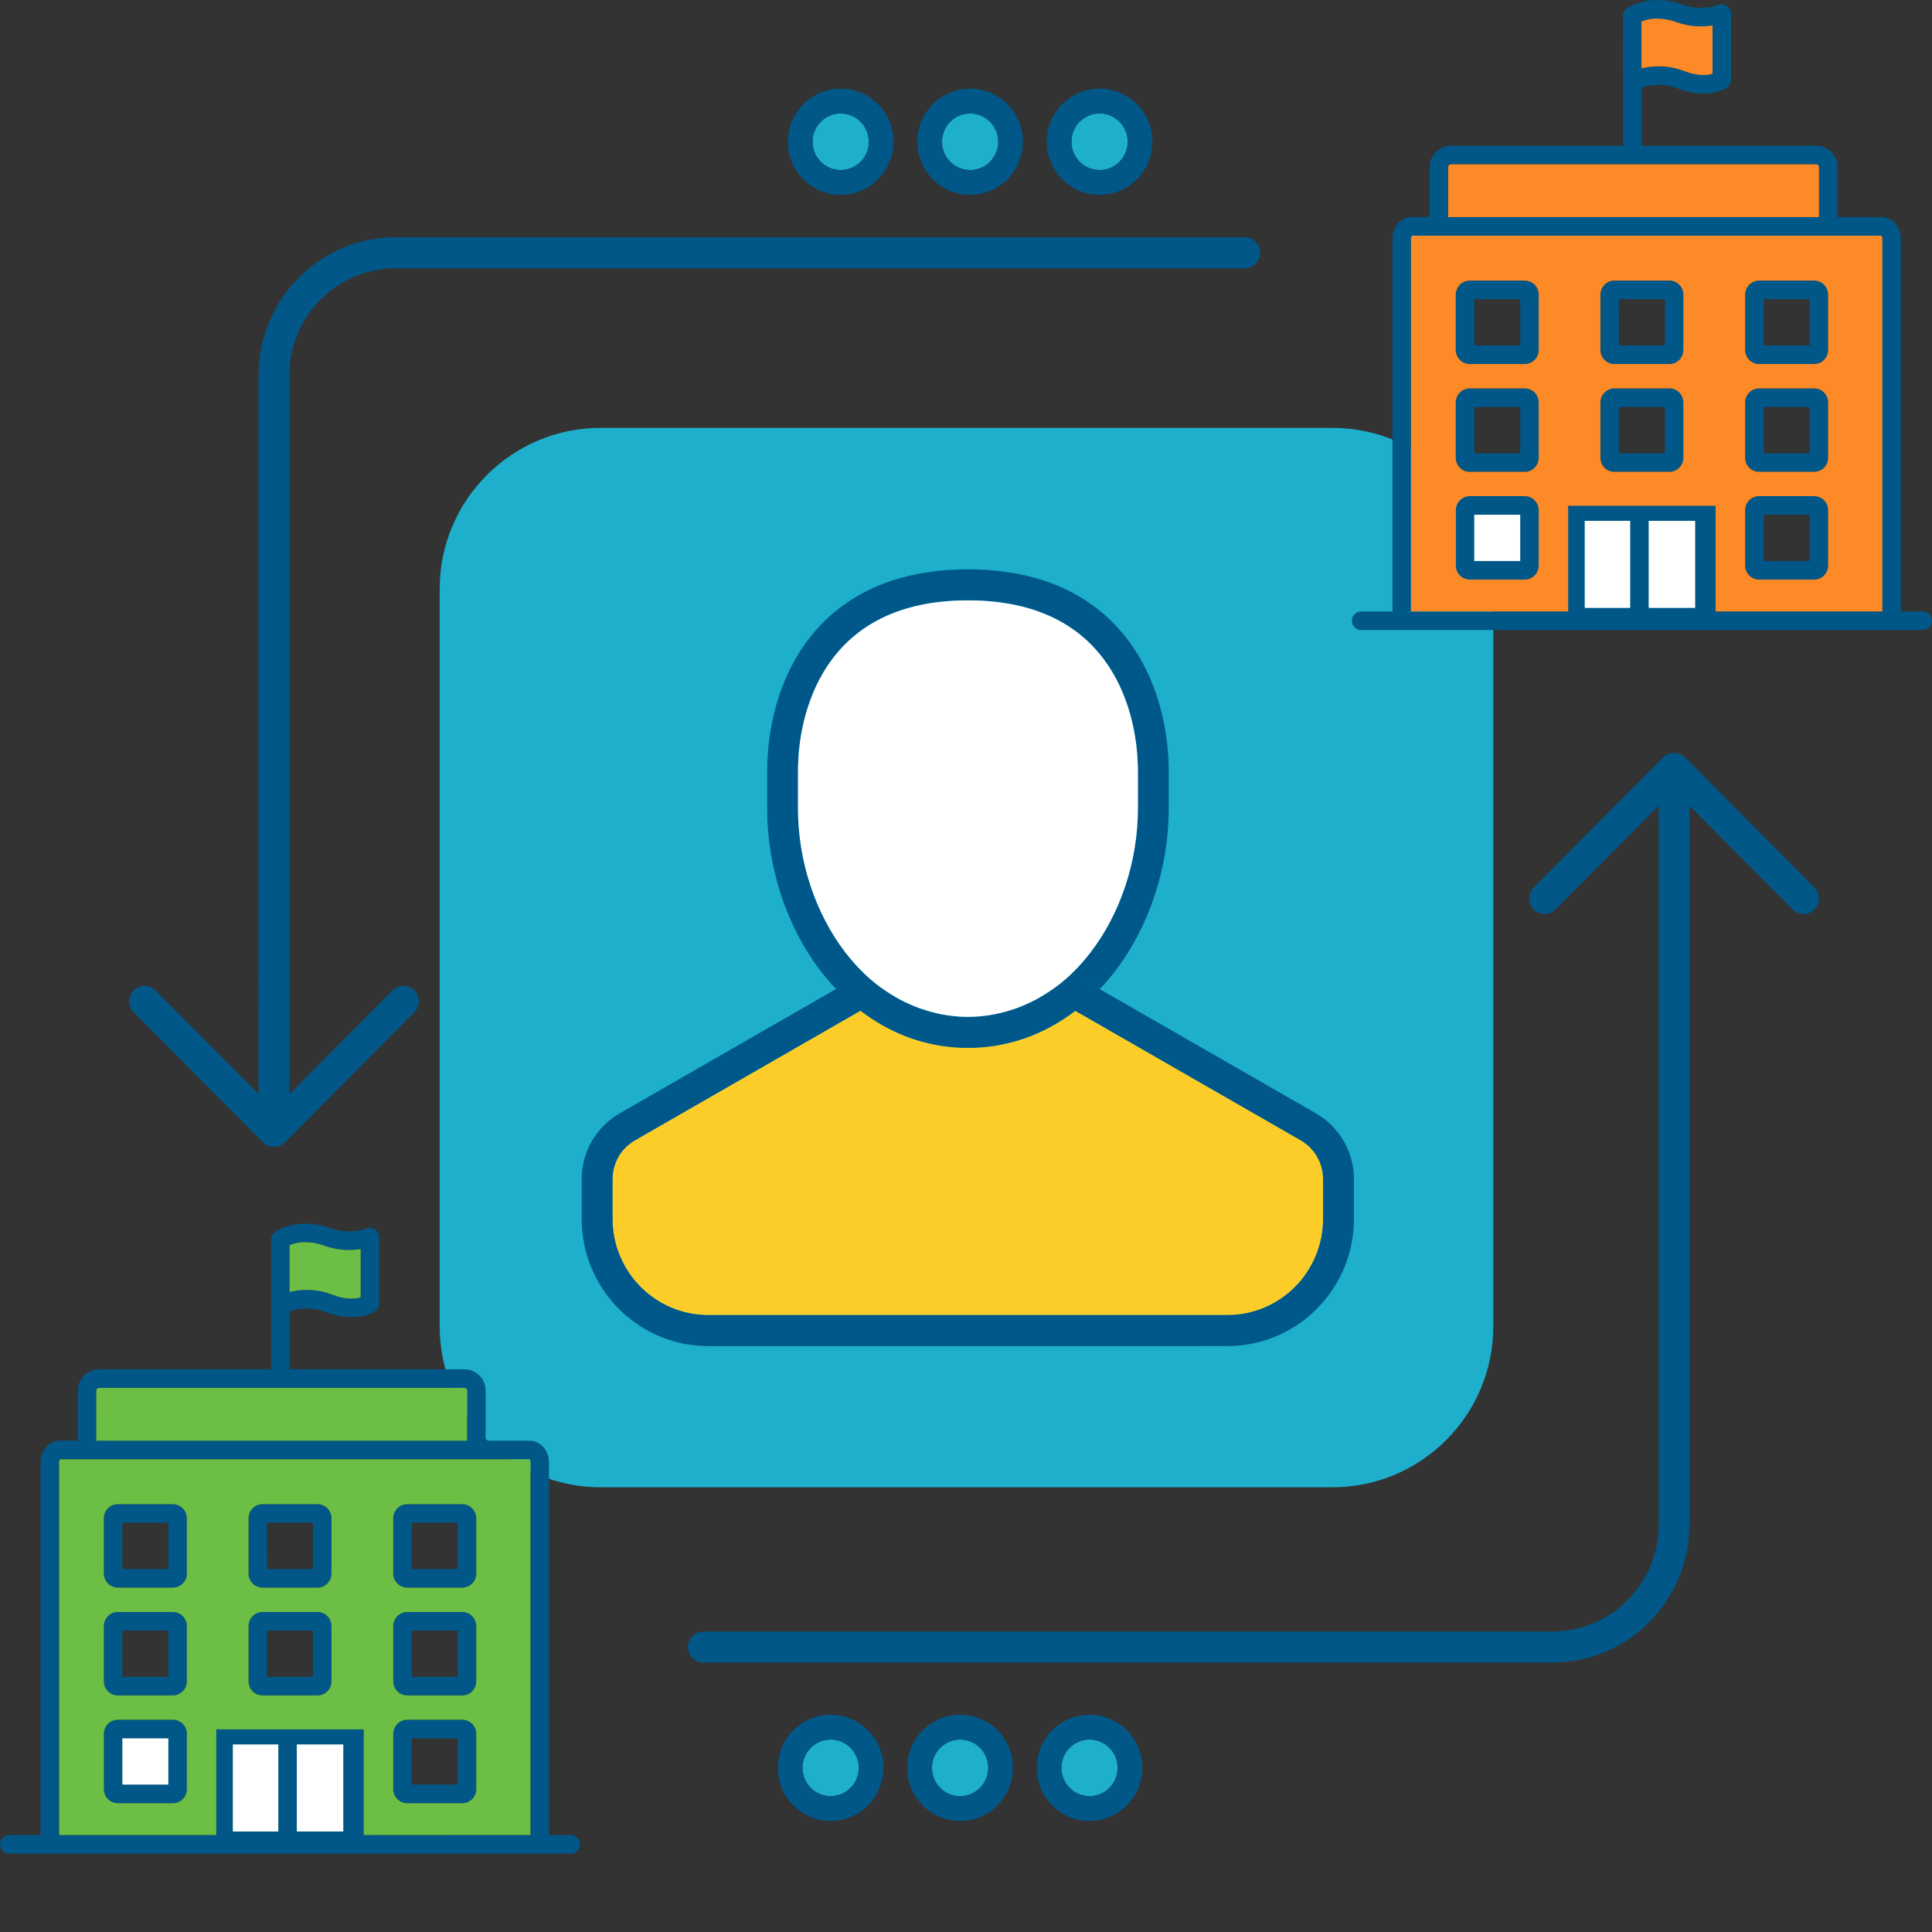 <svg xmlns="http://www.w3.org/2000/svg" xmlns:xlink="http://www.w3.org/1999/xlink" width="120px" height="120px" viewBox="0 0 120 120"><rect x="0" y="0" width="120" height="120" fill="#333333" stroke="none"/><title>ico-solutions Admissions</title><g id="ico-solutions-Admissions" stroke="none" stroke-width="1" fill="none" fill-rule="evenodd"><g id="Group-8" transform="translate(0, -0)"><g id="Group-6"><path d="M27.309,36.577 L27.309,82.378 C27.309,87.901 31.787,92.378 37.309,92.378 L82.751,92.378 C88.274,92.378 92.751,87.901 92.751,82.378 L92.751,36.577 C92.751,31.055 88.274,26.577 82.751,26.577 L37.309,26.577 C31.787,26.577 27.309,31.055 27.309,36.577 Z" id="Fill-1" fill="#1DAFCC"></path><g id="Group-4" transform="translate(48.314, 106.506)"><path d="M5.026,3.3 L5.026,3.297 C5.026,2.327 4.244,1.541 3.281,1.541 L3.277,1.541 C2.312,1.541 1.53,2.327 1.53,3.297 L1.53,3.3 C1.53,4.27 2.312,5.056 3.277,5.056 L3.281,5.056 C4.244,5.056 5.026,4.27 5.026,3.3" id="Fill-548" fill="#1DAFCC"></path><path d="M13.066,3.3 L13.066,3.297 C13.066,2.327 12.284,1.541 11.321,1.541 L11.317,1.541 C10.352,1.541 9.57,2.327 9.57,3.297 L9.57,3.3 C9.57,4.27 10.352,5.056 11.317,5.056 L11.321,5.056 C12.284,5.056 13.066,4.27 13.066,3.3" id="Fill-565" fill="#1DAFCC"></path><path d="M21.106,3.3 L21.106,3.297 C21.106,2.327 20.324,1.541 19.361,1.541 L19.357,1.541 C18.392,1.541 17.61,2.327 17.61,3.297 L17.61,3.3 C17.61,4.27 18.392,5.056 19.357,5.056 L19.361,5.056 C20.324,5.056 21.106,4.27 21.106,3.3" id="Fill-582" fill="#1DAFCC"></path><path d="M0.766,3.3 L1.531,3.3 C1.531,4.27 2.313,5.056 3.276,5.056 L3.277,6.597 C1.467,6.597 0,5.121 0,3.3 L0.766,3.3 Z M3.277,0.001 L3.277,1.541 C2.312,1.541 1.531,2.327 1.531,3.296 L0.766,3.296 L1.532,3.297 L0.001,3.3 L0.005,3.11 C0.102,1.376 1.529,0.001 3.277,0.001 Z M5.027,3.3 L6.558,3.297 C6.557,5.121 5.09,6.596 3.28,6.596 L3.277,5.14 L3.28,5.579 L3.28,5.056 C4.197,5.056 4.947,4.348 5.02,3.445 L5.026,3.301 L5.791,3.301 L5.027,3.3 Z M3.277,0 C5.091,0 6.558,1.477 6.558,3.297 L5.026,3.297 C5.026,2.327 4.244,1.541 3.281,1.541 L3.28,1.54 L3.277,0 Z M8.806,3.3 L9.571,3.3 C9.571,4.27 10.353,5.056 11.316,5.056 L11.316,5.827 L11.317,6.597 C9.507,6.597 8.04,5.121 8.04,3.3 L8.806,3.3 Z M14.599,3.297 C14.597,5.121 13.13,6.596 11.32,6.596 L11.318,5.827 L11.32,5.056 C12.285,5.056 13.066,4.271 13.066,3.301 L13.831,3.301 L13.067,3.3 L14.599,3.297 Z M11.317,0.001 L11.321,1.54 L11.173,1.547 C10.276,1.62 9.571,2.376 9.571,3.296 L8.806,3.296 L9.571,3.297 L8.04,3.3 L8.045,3.11 C8.141,1.376 9.569,0.001 11.317,0.001 Z M11.321,0 C13.131,0 14.598,1.477 14.598,3.297 L13.066,3.297 C13.066,2.327 12.284,1.541 11.321,1.541 L11.321,0 Z M16.893,2.808 C16.862,2.966 16.846,3.13 16.846,3.297 L16.08,3.297 C16.08,1.476 17.547,0.001 19.357,0.001 L19.357,0.771 C19.135,0.771 18.919,0.8 18.715,0.854 L18.87,0.818 C19.027,0.787 19.19,0.771 19.357,0.771 L19.357,1.541 C18.392,1.541 17.611,2.327 17.611,3.296 L16.846,3.296 C16.846,3.185 16.853,3.075 16.867,2.967 Z M19.357,6.597 C17.547,6.597 16.08,5.121 16.08,3.3 L16.846,3.3 L17.611,3.3 C17.611,4.27 18.393,5.056 19.356,5.056 Z M21.106,3.3 L22.638,3.297 C22.637,5.121 21.17,6.596 19.36,6.596 L19.357,5.14 L19.36,5.579 L19.36,5.056 C20.277,5.056 21.027,4.348 21.1,3.445 L21.106,3.301 L21.871,3.301 L21.106,3.3 Z M19.357,0 C21.171,0 22.638,1.477 22.638,3.297 L21.106,3.297 C21.106,2.327 20.324,1.541 19.361,1.541 L19.357,0 Z" id="Combined-Shape" fill="#005788"></path></g><g id="Group-5" transform="translate(0, 76)"><path d="M35.457,37.979 L35.549,37.987 C35.822,38.031 36.031,38.269 36.031,38.556 C36.031,38.875 35.773,39.134 35.456,39.134 L22.593,39.133 L8.783,39.134 L0.575,39.134 C0.257,39.133 0,38.875 0,38.556 C0,38.238 0.257,37.98 0.575,37.98 L35.457,37.979 Z M30.163,10.375 L30.163,13.485 L32.884,13.485 L33.02,13.493 C33.687,13.57 34.098,14.202 34.098,14.809 L34.098,37.978 L32.949,37.978 L32.949,14.809 L32.941,14.744 C32.932,14.705 32.916,14.677 32.9,14.658 C32.889,14.644 32.881,14.64 32.878,14.639 L3.742,14.639 C3.739,14.641 3.731,14.645 3.72,14.658 C3.697,14.686 3.672,14.737 3.672,14.81 L3.672,37.978 L2.522,37.979 L2.522,14.81 L2.528,14.688 C2.582,14.08 3.037,13.486 3.737,13.486 L29.013,13.485 L29.013,10.375 L30.163,10.375 Z M10.735,30.817 C11.215,30.817 11.605,31.208 11.605,31.691 L11.605,35.125 C11.604,35.609 11.216,35.999 10.735,35.999 L8.783,35.999 L7.32,36 C6.84,36 6.451,35.609 6.451,35.126 L6.452,31.692 C6.452,31.209 6.84,30.817 7.32,30.817 L10.735,30.817 Z M28.712,30.817 C29.191,30.817 29.58,31.208 29.58,31.691 L29.58,35.125 C29.579,35.609 29.191,35.999 28.71,35.999 L25.296,36 C24.815,36 24.427,35.608 24.427,35.126 L24.426,31.692 C24.427,31.209 24.815,30.817 25.295,30.817 L28.712,30.817 Z M28.431,31.972 L25.575,31.972 L25.575,34.845 L28.431,34.845 L28.431,31.972 Z M10.735,24.124 C11.215,24.124 11.605,24.516 11.605,24.999 L11.605,28.434 C11.604,28.916 11.216,29.307 10.735,29.307 L7.32,29.307 C6.84,29.307 6.452,28.916 6.452,28.434 L6.452,24.999 L6.458,24.889 C6.512,24.458 6.877,24.124 7.32,24.124 L10.735,24.124 Z M28.712,24.124 C29.191,24.124 29.58,24.516 29.58,24.999 L29.58,28.434 C29.579,28.916 29.191,29.307 28.71,29.307 L25.296,29.307 C24.815,29.307 24.427,28.916 24.427,28.434 L24.426,24.999 L24.434,24.889 C24.487,24.458 24.852,24.124 25.295,24.124 L28.712,24.124 Z M19.721,24.124 C20.201,24.124 20.591,24.516 20.591,24.999 L20.591,28.434 C20.59,28.916 20.201,29.307 19.721,29.307 L16.306,29.307 C15.826,29.307 15.437,28.916 15.437,28.434 L15.436,24.999 C15.438,24.516 15.826,24.124 16.306,24.124 L19.721,24.124 Z M10.455,25.28 L7.6,25.28 L7.6,28.152 L10.456,28.152 L10.455,25.28 Z M28.43,25.28 L25.575,25.28 L25.575,28.152 L28.431,28.152 L28.43,25.28 Z M19.441,25.28 L16.585,25.28 L16.585,28.152 L19.441,28.152 L19.441,25.28 Z M16.306,17.428 L19.72,17.428 C20.164,17.427 20.53,17.761 20.584,18.193 L20.59,18.301 L20.591,21.736 C20.59,22.22 20.201,22.61 19.721,22.61 L16.306,22.611 C15.826,22.611 15.437,22.219 15.437,21.737 L15.436,18.302 C15.438,17.819 15.826,17.428 16.306,17.428 Z M25.295,17.428 L28.71,17.428 C29.191,17.427 29.58,17.819 29.58,18.302 L29.58,21.736 C29.579,22.22 29.191,22.61 28.71,22.61 L25.296,22.611 C24.815,22.611 24.427,22.219 24.427,21.737 L24.426,18.302 L24.434,18.193 C24.487,17.762 24.852,17.428 25.295,17.428 Z M7.32,17.428 L10.735,17.428 C11.215,17.427 11.605,17.819 11.605,18.302 L11.605,21.736 C11.604,22.22 11.216,22.61 10.735,22.61 L7.32,22.611 C6.84,22.611 6.452,22.219 6.452,21.737 L6.452,18.302 L6.458,18.193 C6.512,17.762 6.877,17.428 7.32,17.428 Z M19.441,18.583 L16.585,18.583 L16.586,21.456 L19.441,21.455 L19.441,18.583 Z M28.431,18.583 L25.575,18.583 L25.575,21.455 L28.431,21.455 L28.431,18.583 Z M10.456,18.583 L7.6,18.583 L7.6,21.455 L10.456,21.455 L10.456,18.583 Z M20.581,0.3 C21.157,0.506 21.707,0.509 22.121,0.455 C22.276,0.436 22.408,0.408 22.512,0.382 L22.702,0.328 L22.761,0.308 C22.939,0.236 23.139,0.258 23.297,0.366 C23.455,0.473 23.549,0.653 23.549,0.844 L23.55,4.953 C23.549,5.136 23.462,5.308 23.316,5.417 L23.302,5.427 L23.23,5.474 L23.123,5.533 C23.102,5.544 23.08,5.555 23.055,5.566 C22.907,5.635 22.701,5.711 22.437,5.761 C21.947,5.853 21.281,5.851 20.454,5.574 L20.016,5.418 C19.395,5.226 18.834,5.253 18.411,5.335 C18.239,5.368 18.103,5.41 17.987,5.448 L17.987,9.049 L28.845,9.049 C29.571,9.049 30.162,9.643 30.162,10.374 L29.013,10.374 C29.013,10.281 28.937,10.204 28.844,10.204 L6.149,10.204 L6.096,10.213 C6.029,10.236 5.98,10.3 5.98,10.374 L5.981,13.484 L4.831,13.484 L4.831,10.373 C4.832,9.643 5.422,9.05 6.149,9.05 L16.839,9.049 L16.838,0.997 L16.845,0.914 C16.855,0.859 16.872,0.806 16.895,0.755 L16.913,0.726 L16.933,0.697 C16.965,0.648 16.999,0.602 17.044,0.562 L17.072,0.544 L17.067,0.536 L17.156,0.475 L17.276,0.404 C17.299,0.391 17.325,0.377 17.352,0.363 C17.52,0.278 17.757,0.178 18.06,0.105 C18.672,-0.044 19.53,-0.078 20.581,0.3 Z M18.33,1.229 C18.186,1.263 18.078,1.305 17.987,1.343 L17.986,4.252 C18.056,4.234 18.116,4.216 18.193,4.201 C18.767,4.09 19.543,4.054 20.399,4.329 L20.635,4.413 C21.377,4.697 21.906,4.686 22.225,4.625 C22.308,4.61 22.343,4.591 22.401,4.572 L22.401,1.578 L22.267,1.601 C21.783,1.663 21.132,1.672 20.43,1.465 L20.193,1.387 C19.364,1.088 18.734,1.129 18.33,1.229 Z" id="Shape" fill="#005788"></path><polygon id="Path" fill="#005788" points="13.032 31.965 13.032 31.35 23.032 31.35 23.032 38.35 13.032 38.35"></polygon><path d="M18.435,37.759 L21.322,37.759 L21.322,32.35 L18.435,32.35 L18.435,37.759 Z M14.462,37.759 L17.287,37.759 L17.287,32.35 L14.462,32.35 L14.462,37.759 Z" id="Combined-Shape" fill="#FFFFFF"></path><path d="M20.193,1.387 C19.365,1.089 18.735,1.129 18.329,1.228 C18.186,1.263 18.078,1.304 17.987,1.343 L17.987,4.252 C18.056,4.234 18.117,4.216 18.193,4.201 C18.818,4.079 19.686,4.048 20.635,4.412 C21.377,4.698 21.906,4.685 22.225,4.626 C22.308,4.609 22.343,4.59 22.401,4.572 L22.401,1.579 C22.354,1.586 22.316,1.594 22.267,1.601 C21.729,1.671 20.985,1.673 20.193,1.387 M8.782,37.978 L3.672,37.979 L3.672,27.284 C3.946,27.403 4.212,27.537 4.471,27.684 C4.212,27.537 3.946,27.403 3.671,27.283 L3.671,14.81 C3.671,14.737 3.697,14.685 3.721,14.658 C3.728,14.65 3.734,14.645 3.737,14.642 L3.74,14.64 L32.878,14.64 L32.9,14.658 C32.923,14.685 32.948,14.737 32.948,14.81 L32.948,37.978 L22.593,37.978 L22.593,31.413 L13.434,31.413 L13.434,37.978 L8.782,37.978 Z M28.711,30.817 L25.296,30.817 C24.816,30.817 24.426,31.209 24.426,31.692 L24.426,35.125 C24.426,35.608 24.816,36 25.296,36 L28.711,36 C29.19,36 29.58,35.608 29.58,35.125 L29.58,31.692 C29.58,31.209 29.19,30.817 28.711,30.817 Z M10.735,24.124 L7.32,24.124 C6.841,24.124 6.451,24.516 6.451,24.999 L6.451,28.434 C6.451,28.915 6.841,29.307 7.32,29.307 L10.735,29.307 C11.215,29.307 11.605,28.915 11.605,28.434 L11.605,24.999 C11.605,24.516 11.215,24.124 10.735,24.124 Z M19.721,24.124 L16.306,24.124 C15.825,24.124 15.437,24.516 15.437,24.999 L15.437,28.434 C15.437,28.915 15.825,29.307 16.306,29.307 L19.721,29.307 C20.201,29.307 20.589,28.915 20.589,28.434 L20.589,24.999 C20.589,24.516 20.201,24.124 19.721,24.124 Z M28.711,24.124 L25.296,24.124 C24.816,24.124 24.426,24.516 24.426,24.999 L24.426,28.434 C24.426,28.915 24.816,29.307 25.296,29.307 L28.711,29.307 C29.19,29.307 29.58,28.915 29.58,28.434 L29.58,24.999 C29.58,24.516 29.19,24.124 28.711,24.124 Z M10.735,17.428 L7.32,17.428 C6.841,17.428 6.451,17.819 6.451,18.302 L6.451,21.737 C6.451,22.22 6.841,22.611 7.32,22.611 L10.735,22.611 C11.215,22.611 11.605,22.22 11.605,21.737 L11.605,18.302 C11.605,17.819 11.215,17.428 10.735,17.428 Z M19.721,17.428 L16.306,17.428 C15.825,17.428 15.437,17.819 15.437,18.302 L15.437,21.737 C15.437,22.22 15.825,22.611 16.306,22.611 L19.721,22.611 C20.201,22.611 20.589,22.22 20.589,21.737 L20.589,18.302 C20.589,17.819 20.201,17.428 19.721,17.428 Z M28.711,17.428 L25.296,17.428 C24.816,17.428 24.426,17.819 24.426,18.302 L24.426,21.737 C24.426,22.22 24.816,22.611 25.296,22.611 L28.711,22.611 C29.19,22.611 29.58,22.22 29.58,21.737 L29.58,18.302 C29.58,17.819 29.19,17.428 28.711,17.428 Z M7.32,30.817 C6.84,30.817 6.452,31.209 6.452,31.692 L6.452,35.126 C6.452,35.608 6.84,36 7.32,36 L8.783,36 L10.735,36 C11.215,36 11.605,35.608 11.605,35.125 L11.605,31.692 C11.605,31.209 11.215,30.817 10.735,30.817 Z M29.013,10.374 C29.013,10.281 28.937,10.204 28.844,10.204 L17.412,10.204 L6.149,10.204 C6.056,10.204 5.981,10.281 5.981,10.374 L5.981,13.484 L29.013,13.484 L29.013,10.374 Z" id="Combined-Shape" fill="#6DBE45"></path><polygon id="Path" fill="#FFFFFF" points="10.456 31.972 7.6 31.972 7.6 34.845 10.456 34.845"></polygon></g><g id="Group-2" transform="translate(83.968, 0)"><g id="Group-5"><path d="M35.457,37.979 L35.549,37.987 C35.822,38.031 36.031,38.269 36.031,38.556 C36.031,38.875 35.773,39.134 35.456,39.134 L22.593,39.133 L8.783,39.134 L0.575,39.134 C0.257,39.133 0,38.875 0,38.556 C0,38.238 0.257,37.98 0.575,37.98 L35.457,37.979 Z M30.163,10.375 L30.163,13.485 L32.884,13.485 L33.02,13.493 C33.687,13.57 34.098,14.202 34.098,14.809 L34.098,37.978 L32.949,37.978 L32.949,14.809 L32.941,14.744 C32.932,14.705 32.916,14.677 32.9,14.658 C32.889,14.644 32.881,14.64 32.878,14.639 L3.742,14.639 C3.739,14.641 3.731,14.645 3.72,14.658 C3.697,14.686 3.672,14.737 3.672,14.81 L3.672,37.978 L2.522,37.979 L2.522,14.81 L2.528,14.688 C2.582,14.08 3.037,13.486 3.737,13.486 L29.013,13.485 L29.013,10.375 L30.163,10.375 Z M10.735,30.817 C11.215,30.817 11.605,31.208 11.605,31.691 L11.605,35.125 C11.604,35.609 11.216,35.999 10.735,35.999 L8.783,35.999 L7.32,36 C6.84,36 6.451,35.609 6.451,35.126 L6.452,31.692 C6.452,31.209 6.84,30.817 7.32,30.817 L10.735,30.817 Z M28.712,30.817 C29.191,30.817 29.58,31.208 29.58,31.691 L29.58,35.125 C29.579,35.609 29.191,35.999 28.71,35.999 L25.296,36 C24.815,36 24.427,35.608 24.427,35.126 L24.426,31.692 C24.427,31.209 24.815,30.817 25.295,30.817 L28.712,30.817 Z M28.431,31.972 L25.575,31.972 L25.575,34.845 L28.431,34.845 L28.431,31.972 Z M10.735,24.124 C11.215,24.124 11.605,24.516 11.605,24.999 L11.605,28.434 C11.604,28.916 11.216,29.307 10.735,29.307 L7.32,29.307 C6.84,29.307 6.452,28.916 6.452,28.434 L6.452,24.999 L6.458,24.889 C6.512,24.458 6.877,24.124 7.32,24.124 L10.735,24.124 Z M28.712,24.124 C29.191,24.124 29.58,24.516 29.58,24.999 L29.58,28.434 C29.579,28.916 29.191,29.307 28.71,29.307 L25.296,29.307 C24.815,29.307 24.427,28.916 24.427,28.434 L24.426,24.999 L24.434,24.889 C24.487,24.458 24.852,24.124 25.295,24.124 L28.712,24.124 Z M19.721,24.124 C20.201,24.124 20.591,24.516 20.591,24.999 L20.591,28.434 C20.59,28.916 20.201,29.307 19.721,29.307 L16.306,29.307 C15.826,29.307 15.437,28.916 15.437,28.434 L15.436,24.999 C15.438,24.516 15.826,24.124 16.306,24.124 L19.721,24.124 Z M10.455,25.28 L7.6,25.28 L7.6,28.152 L10.456,28.152 L10.455,25.28 Z M28.43,25.28 L25.575,25.28 L25.575,28.152 L28.431,28.152 L28.43,25.28 Z M19.441,25.28 L16.585,25.28 L16.585,28.152 L19.441,28.152 L19.441,25.28 Z M16.306,17.428 L19.72,17.428 C20.164,17.427 20.53,17.761 20.584,18.193 L20.59,18.301 L20.591,21.736 C20.59,22.22 20.201,22.61 19.721,22.61 L16.306,22.611 C15.826,22.611 15.437,22.219 15.437,21.737 L15.436,18.302 C15.438,17.819 15.826,17.428 16.306,17.428 Z M25.295,17.428 L28.71,17.428 C29.191,17.427 29.58,17.819 29.58,18.302 L29.58,21.736 C29.579,22.22 29.191,22.61 28.71,22.61 L25.296,22.611 C24.815,22.611 24.427,22.219 24.427,21.737 L24.426,18.302 L24.434,18.193 C24.487,17.762 24.852,17.428 25.295,17.428 Z M7.32,17.428 L10.735,17.428 C11.215,17.427 11.605,17.819 11.605,18.302 L11.605,21.736 C11.604,22.22 11.216,22.61 10.735,22.61 L7.32,22.611 C6.84,22.611 6.452,22.219 6.452,21.737 L6.452,18.302 L6.458,18.193 C6.512,17.762 6.877,17.428 7.32,17.428 Z M19.441,18.583 L16.585,18.583 L16.586,21.456 L19.441,21.455 L19.441,18.583 Z M28.431,18.583 L25.575,18.583 L25.575,21.455 L28.431,21.455 L28.431,18.583 Z M10.456,18.583 L7.6,18.583 L7.6,21.455 L10.456,21.455 L10.456,18.583 Z M20.581,0.3 C21.157,0.506 21.707,0.509 22.121,0.455 C22.276,0.436 22.408,0.408 22.512,0.382 L22.702,0.328 L22.761,0.308 C22.939,0.236 23.139,0.258 23.297,0.366 C23.455,0.473 23.549,0.653 23.549,0.844 L23.55,4.953 C23.549,5.136 23.462,5.308 23.316,5.417 L23.302,5.427 L23.23,5.474 L23.123,5.533 C23.102,5.544 23.08,5.555 23.055,5.566 C22.907,5.635 22.701,5.711 22.437,5.761 C21.947,5.853 21.281,5.851 20.454,5.574 L20.016,5.418 C19.395,5.226 18.834,5.253 18.411,5.335 C18.239,5.368 18.103,5.41 17.987,5.448 L17.987,9.049 L28.845,9.049 C29.571,9.049 30.162,9.643 30.162,10.374 L29.013,10.374 C29.013,10.281 28.937,10.204 28.844,10.204 L6.149,10.204 L6.096,10.213 C6.029,10.236 5.98,10.3 5.98,10.374 L5.981,13.484 L4.831,13.484 L4.831,10.373 C4.832,9.643 5.422,9.05 6.149,9.05 L16.839,9.049 L16.838,0.997 L16.845,0.914 C16.855,0.859 16.872,0.806 16.895,0.755 L16.913,0.726 L16.933,0.697 C16.965,0.648 16.999,0.602 17.044,0.562 L17.072,0.544 L17.067,0.536 L17.156,0.475 L17.276,0.404 C17.299,0.391 17.325,0.377 17.352,0.363 C17.52,0.278 17.757,0.178 18.06,0.105 C18.672,-0.044 19.53,-0.078 20.581,0.3 Z M18.33,1.229 C18.186,1.263 18.078,1.305 17.987,1.343 L17.986,4.252 C18.056,4.234 18.116,4.216 18.193,4.201 C18.767,4.09 19.543,4.054 20.399,4.329 L20.635,4.413 C21.377,4.697 21.906,4.686 22.225,4.625 C22.308,4.61 22.343,4.591 22.401,4.572 L22.401,1.578 L22.267,1.601 C21.783,1.663 21.132,1.672 20.43,1.465 L20.193,1.387 C19.364,1.088 18.734,1.129 18.33,1.229 Z" id="Shape" fill="#005788"></path><polygon id="Path" fill="#005788" points="13.032 31.965 13.032 31.35 23.032 31.35 23.032 38.35 13.032 38.35"></polygon><path d="M18.435,37.759 L21.322,37.759 L21.322,32.35 L18.435,32.35 L18.435,37.759 Z M14.462,37.759 L17.287,37.759 L17.287,32.35 L14.462,32.35 L14.462,37.759 Z" id="Combined-Shape" fill="#FFFFFF"></path><path d="M20.193,1.387 C19.365,1.089 18.735,1.129 18.329,1.228 C18.186,1.263 18.078,1.304 17.987,1.343 L17.987,4.252 C18.056,4.234 18.117,4.216 18.193,4.201 C18.818,4.079 19.686,4.048 20.635,4.412 C21.377,4.698 21.906,4.685 22.225,4.626 C22.308,4.609 22.343,4.59 22.401,4.572 L22.401,1.579 C22.354,1.586 22.316,1.594 22.267,1.601 C21.729,1.671 20.985,1.673 20.193,1.387 M8.782,37.978 L3.672,37.979 L3.672,27.284 C3.946,27.403 4.212,27.537 4.471,27.684 C4.212,27.537 3.946,27.403 3.671,27.283 L3.671,14.81 C3.671,14.737 3.697,14.685 3.721,14.658 C3.728,14.65 3.734,14.645 3.737,14.642 L3.74,14.64 L32.878,14.64 L32.9,14.658 C32.923,14.685 32.948,14.737 32.948,14.81 L32.948,37.978 L22.593,37.978 L22.593,31.413 L13.434,31.413 L13.434,37.978 L8.782,37.978 Z M28.711,30.817 L25.296,30.817 C24.816,30.817 24.426,31.209 24.426,31.692 L24.426,35.125 C24.426,35.608 24.816,36 25.296,36 L28.711,36 C29.19,36 29.58,35.608 29.58,35.125 L29.58,31.692 C29.58,31.209 29.19,30.817 28.711,30.817 Z M10.735,24.124 L7.32,24.124 C6.841,24.124 6.451,24.516 6.451,24.999 L6.451,28.434 C6.451,28.915 6.841,29.307 7.32,29.307 L10.735,29.307 C11.215,29.307 11.605,28.915 11.605,28.434 L11.605,24.999 C11.605,24.516 11.215,24.124 10.735,24.124 Z M19.721,24.124 L16.306,24.124 C15.825,24.124 15.437,24.516 15.437,24.999 L15.437,28.434 C15.437,28.915 15.825,29.307 16.306,29.307 L19.721,29.307 C20.201,29.307 20.589,28.915 20.589,28.434 L20.589,24.999 C20.589,24.516 20.201,24.124 19.721,24.124 Z M28.711,24.124 L25.296,24.124 C24.816,24.124 24.426,24.516 24.426,24.999 L24.426,28.434 C24.426,28.915 24.816,29.307 25.296,29.307 L28.711,29.307 C29.19,29.307 29.58,28.915 29.58,28.434 L29.58,24.999 C29.58,24.516 29.19,24.124 28.711,24.124 Z M10.735,17.428 L7.32,17.428 C6.841,17.428 6.451,17.819 6.451,18.302 L6.451,21.737 C6.451,22.22 6.841,22.611 7.32,22.611 L10.735,22.611 C11.215,22.611 11.605,22.22 11.605,21.737 L11.605,18.302 C11.605,17.819 11.215,17.428 10.735,17.428 Z M19.721,17.428 L16.306,17.428 C15.825,17.428 15.437,17.819 15.437,18.302 L15.437,21.737 C15.437,22.22 15.825,22.611 16.306,22.611 L19.721,22.611 C20.201,22.611 20.589,22.22 20.589,21.737 L20.589,18.302 C20.589,17.819 20.201,17.428 19.721,17.428 Z M28.711,17.428 L25.296,17.428 C24.816,17.428 24.426,17.819 24.426,18.302 L24.426,21.737 C24.426,22.22 24.816,22.611 25.296,22.611 L28.711,22.611 C29.19,22.611 29.58,22.22 29.58,21.737 L29.58,18.302 C29.58,17.819 29.19,17.428 28.711,17.428 Z M7.32,30.817 C6.84,30.817 6.452,31.209 6.452,31.692 L6.452,35.126 C6.452,35.608 6.84,36 7.32,36 L8.783,36 L10.735,36 C11.215,36 11.605,35.608 11.605,35.125 L11.605,31.692 C11.605,31.209 11.215,30.817 10.735,30.817 Z M29.013,10.374 C29.013,10.281 28.937,10.204 28.844,10.204 L17.412,10.204 L6.149,10.204 C6.056,10.204 5.981,10.281 5.981,10.374 L5.981,13.484 L29.013,13.484 L29.013,10.374 Z" id="Combined-Shape" fill="#FC8B27"></path><polygon id="Path" fill="#FFFFFF" points="10.456 31.972 7.6 31.972 7.6 34.845 10.456 34.845"></polygon></g><g id="Group-3" transform="translate(13.032, 31.35)"></g></g><path d="M104.939,94.687 C104.939,99.427 101.118,103.266 96.409,103.266 L96.408,103.264 L43.686,103.265 L43.686,101.339 L96.41,101.339 C100.062,101.339 103.025,98.363 103.025,94.687 Z M104.186,46.785 L104.243,46.797 L104.271,46.805 C104.297,46.812 104.322,46.821 104.347,46.831 C104.46,46.88 104.567,46.947 104.658,47.04 L104.665,47.047 L112.699,55.126 L111.344,56.488 L104.939,50.045 L104.939,94.686 L103.024,94.686 L103.024,48.401 L103.024,50.045 L96.617,56.486 C96.273,56.834 95.73,56.861 95.355,56.568 L95.265,56.488 C94.892,56.113 94.892,55.503 95.265,55.127 L95.355,55.217 L95.265,55.126 L103.304,47.041 L103.98,47.72 L103.305,48.402 L103.981,47.721 L104.939,47.72 L103.983,47.72 L104.235,47.464 L103.982,47.72 L103.306,47.04 C103.398,46.947 103.503,46.88 103.617,46.831 L103.693,46.805 C103.702,46.802 103.711,46.8 103.72,46.797 L103.758,46.789 C103.78,46.784 103.802,46.78 103.824,46.777 L103.935,46.767 L103.84,46.775 C103.872,46.771 103.903,46.769 103.935,46.768 L103.982,46.767 L104.029,46.768 L104.098,46.772 L104.139,46.777 C104.155,46.779 104.171,46.782 104.186,46.785 Z M112.699,55.127 C113.072,55.503 113.072,56.113 112.699,56.488 C112.325,56.863 111.718,56.863 111.345,56.488 L112.699,55.127 Z M42.728,102.303 C42.728,102.834 43.156,103.266 43.686,103.266 L43.686,101.339 C43.156,101.339 42.728,101.771 42.728,102.303" id="Combined-Shape" fill="#005788"></path><path d="M70.232,62.663 C70.232,67.403 66.411,71.242 61.701,71.242 L61.701,71.24 L8.979,71.241 L8.979,69.314 L61.703,69.314 C65.355,69.315 68.318,66.339 68.318,62.663 Z M69.479,14.761 L69.536,14.773 L69.563,14.781 C69.589,14.788 69.615,14.797 69.64,14.807 C69.752,14.855 69.859,14.923 69.951,15.015 L69.958,15.023 L77.991,23.102 L76.637,24.464 L70.232,18.021 L70.231,62.662 L68.317,62.662 L68.317,16.377 L68.317,18.021 L61.91,24.462 C61.566,24.81 61.023,24.837 60.648,24.544 L60.557,24.464 C60.184,24.088 60.184,23.478 60.557,23.103 L60.648,23.193 L60.558,23.102 L68.597,15.017 L69.273,15.696 L68.598,16.378 L69.274,15.697 L70.232,15.695 L69.276,15.696 L69.528,15.44 L69.275,15.696 L68.598,15.015 C68.69,14.923 68.796,14.855 68.91,14.807 L68.985,14.781 C68.994,14.778 69.004,14.775 69.013,14.773 L69.051,14.764 C69.073,14.76 69.095,14.756 69.117,14.753 L69.228,14.743 L69.133,14.751 C69.164,14.747 69.196,14.745 69.228,14.744 L69.275,14.743 L69.321,14.744 L69.391,14.748 L69.431,14.753 C69.447,14.755 69.463,14.758 69.479,14.761 Z M77.992,23.103 C78.365,23.478 78.365,24.088 77.992,24.464 C77.617,24.839 77.011,24.839 76.637,24.464 L77.992,23.103 Z M8.021,70.278 C8.021,70.81 8.449,71.242 8.979,71.242 L8.979,69.315 C8.449,69.315 8.021,69.747 8.021,70.278" id="Combined-Shape" fill="#005788" transform="translate(43.146, 42.988) rotate(-180) translate(-43.146, -42.988) "></path><g id="Group-4" transform="translate(48.937, 5.506)"><path d="M5.026,3.3 L5.026,3.297 C5.026,2.327 4.244,1.541 3.281,1.541 L3.277,1.541 C2.312,1.541 1.53,2.327 1.53,3.297 L1.53,3.3 C1.53,4.27 2.312,5.056 3.277,5.056 L3.281,5.056 C4.244,5.056 5.026,4.27 5.026,3.3" id="Fill-548" fill="#1DAFCC"></path><path d="M13.066,3.3 L13.066,3.297 C13.066,2.327 12.284,1.541 11.321,1.541 L11.317,1.541 C10.352,1.541 9.57,2.327 9.57,3.297 L9.57,3.3 C9.57,4.27 10.352,5.056 11.317,5.056 L11.321,5.056 C12.284,5.056 13.066,4.27 13.066,3.3" id="Fill-565" fill="#1DAFCC"></path><path d="M21.106,3.3 L21.106,3.297 C21.106,2.327 20.324,1.541 19.361,1.541 L19.357,1.541 C18.392,1.541 17.61,2.327 17.61,3.297 L17.61,3.3 C17.61,4.27 18.392,5.056 19.357,5.056 L19.361,5.056 C20.324,5.056 21.106,4.27 21.106,3.3" id="Fill-582" fill="#1DAFCC"></path><path d="M0.766,3.3 L1.531,3.3 C1.531,4.27 2.313,5.056 3.276,5.056 L3.277,6.597 C1.467,6.597 0,5.121 0,3.3 L0.766,3.3 Z M3.277,0.001 L3.277,1.541 C2.312,1.541 1.531,2.327 1.531,3.296 L0.766,3.296 L1.532,3.297 L0.001,3.3 L0.005,3.11 C0.102,1.376 1.529,0.001 3.277,0.001 Z M5.027,3.3 L6.558,3.297 C6.557,5.121 5.09,6.596 3.28,6.596 L3.277,5.14 L3.28,5.579 L3.28,5.056 C4.197,5.056 4.947,4.348 5.02,3.445 L5.026,3.301 L5.791,3.301 L5.027,3.3 Z M3.277,0 C5.091,0 6.558,1.477 6.558,3.297 L5.026,3.297 C5.026,2.327 4.244,1.541 3.281,1.541 L3.28,1.54 L3.277,0 Z M8.806,3.3 L9.571,3.3 C9.571,4.27 10.353,5.056 11.316,5.056 L11.316,5.827 L11.317,6.597 C9.507,6.597 8.04,5.121 8.04,3.3 L8.806,3.3 Z M14.599,3.297 C14.597,5.121 13.13,6.596 11.32,6.596 L11.318,5.827 L11.32,5.056 C12.285,5.056 13.066,4.271 13.066,3.301 L13.831,3.301 L13.067,3.3 L14.599,3.297 Z M11.317,0.001 L11.321,1.54 L11.173,1.547 C10.276,1.62 9.571,2.376 9.571,3.296 L8.806,3.296 L9.571,3.297 L8.04,3.3 L8.045,3.11 C8.141,1.376 9.569,0.001 11.317,0.001 Z M11.321,0 C13.131,0 14.598,1.477 14.598,3.297 L13.066,3.297 C13.066,2.327 12.284,1.541 11.321,1.541 L11.321,0 Z M16.893,2.808 C16.862,2.966 16.846,3.13 16.846,3.297 L16.08,3.297 C16.08,1.476 17.547,0.001 19.357,0.001 L19.357,0.771 C19.135,0.771 18.919,0.8 18.715,0.854 L18.87,0.818 C19.027,0.787 19.19,0.771 19.357,0.771 L19.357,1.541 C18.392,1.541 17.611,2.327 17.611,3.296 L16.846,3.296 C16.846,3.185 16.853,3.075 16.867,2.967 Z M19.357,6.597 C17.547,6.597 16.08,5.121 16.08,3.3 L16.846,3.3 L17.611,3.3 C17.611,4.27 18.393,5.056 19.356,5.056 Z M21.106,3.3 L22.638,3.297 C22.637,5.121 21.17,6.596 19.36,6.596 L19.357,5.14 L19.36,5.579 L19.36,5.056 C20.277,5.056 21.027,4.348 21.1,3.445 L21.106,3.301 L21.871,3.301 L21.106,3.3 Z M19.357,0 C21.171,0 22.638,1.477 22.638,3.297 L21.106,3.297 C21.106,2.327 20.324,1.541 19.361,1.541 L19.357,0 Z" id="Combined-Shape" fill="#005788"></path></g></g><g id="Group-7" transform="translate(36.13, 35.364)"><path d="M30.659,27.417 C28.797,28.837 26.548,29.719 23.991,29.719 C21.429,29.719 19.179,28.835 17.315,27.412 L3.309,35.461 C2.447,35.955 1.915,36.876 1.915,37.875 L1.915,40.336 C1.915,43.639 4.579,46.319 7.864,46.319 L40.101,46.319 C43.386,46.319 46.05,43.639 46.05,40.336 L46.05,37.875 C46.05,36.876 45.519,35.955 44.658,35.461 L30.659,27.417 Z" id="Fill-50" fill="#FCCD28"></path><path d="M23.991,0 C28.867,0 32.041,1.858 33.965,4.437 C35.776,6.865 36.408,9.833 36.458,12.232 L36.46,12.54 L36.461,14.859 C36.46,18.536 35.245,22.222 33.092,25.006 C32.805,25.377 32.496,25.732 32.175,26.07 L31.31,25.573 L31.36,25.603 L45.606,33.789 C47.065,34.627 47.965,36.185 47.965,37.874 L46.051,37.875 C46.051,36.877 45.518,35.955 44.657,35.461 L30.659,27.418 C28.796,28.837 26.549,29.72 23.991,29.72 L23.609,29.714 C21.205,29.63 19.085,28.764 17.317,27.411 L17.334,27.402 L17.303,27.401 L17.316,27.412 L3.309,35.462 L3.151,35.558 C2.382,36.07 1.914,36.939 1.914,37.875 L0,37.874 C0,36.185 0.901,34.627 2.359,33.789 L15.802,26.064 L15.486,25.722 C15.279,25.491 15.079,25.252 14.888,25.004 C12.737,22.221 11.521,18.536 11.521,14.86 L11.521,12.542 L13.436,12.542 L13.436,14.861 L13.441,15.252 C13.524,18.391 14.597,21.491 16.399,23.823 C16.871,24.433 17.391,24.988 17.955,25.476 C18.333,25.805 18.736,26.092 19.152,26.355 L19.284,26.439 C19.952,26.848 20.662,27.174 21.412,27.401 C22.228,27.648 23.086,27.794 23.991,27.794 L24.375,27.786 C25.139,27.751 25.87,27.613 26.569,27.401 C27.321,27.173 28.03,26.849 28.696,26.439 C29.16,26.154 29.609,25.839 30.027,25.476 C30.591,24.987 31.109,24.434 31.581,23.824 C33.458,21.396 34.547,18.133 34.547,14.859 L34.546,12.541 C34.546,10.465 34.05,7.945 32.651,5.897 L32.434,5.593 C30.904,3.541 28.321,1.927 23.991,1.927 C19.661,1.927 17.077,3.541 15.547,5.593 C13.981,7.692 13.435,10.361 13.435,12.542 L11.521,12.542 C11.521,10.092 12.126,6.972 14.015,4.438 C15.94,1.858 19.113,0 23.991,0 Z M0,40.336 L1.915,40.336 C1.915,43.564 4.46,46.197 7.641,46.315 L7.865,46.319 L40.101,46.319 C43.386,46.319 46.051,43.639 46.051,40.335 L46.051,37.875 L47.965,37.875 L47.965,40.336 C47.966,44.703 44.443,48.244 40.101,48.244 L7.865,48.245 C3.522,48.244 0,44.703 0,40.336 Z M1.915,37.875 L1.915,40.336 L1.13686838e-12,40.336 L1.13686838e-12,37.875 L1.915,37.875 Z" id="Shape" fill="#005789"></path><path d="M23.991,1.926 C28.321,1.926 30.903,3.541 32.435,5.593 C33.999,7.692 34.546,10.361 34.546,12.541 L34.546,14.86 C34.546,18.133 33.458,21.397 31.581,23.824 C31.11,24.434 30.59,24.988 30.028,25.476 C29.609,25.839 29.161,26.155 28.695,26.44 L28.693,26.44 L28.359,26.637 C27.793,26.955 27.195,27.211 26.569,27.401 C25.751,27.648 24.895,27.794 23.991,27.794 C23.215,27.794 22.475,27.687 21.765,27.5 L21.416,27.401 C20.787,27.211 20.19,26.955 19.623,26.637 L19.289,26.44 L19.152,26.357 C18.736,26.092 18.333,25.805 17.955,25.476 C17.392,24.988 16.872,24.433 16.4,23.823 C14.523,21.394 13.435,18.132 13.435,14.86 L13.435,12.541 C13.435,10.361 13.982,7.692 15.547,5.593 C17.078,3.541 19.66,1.926 23.991,1.926 Z" id="Combined-Shape" fill="#FFFFFF"></path></g></g></g></svg>